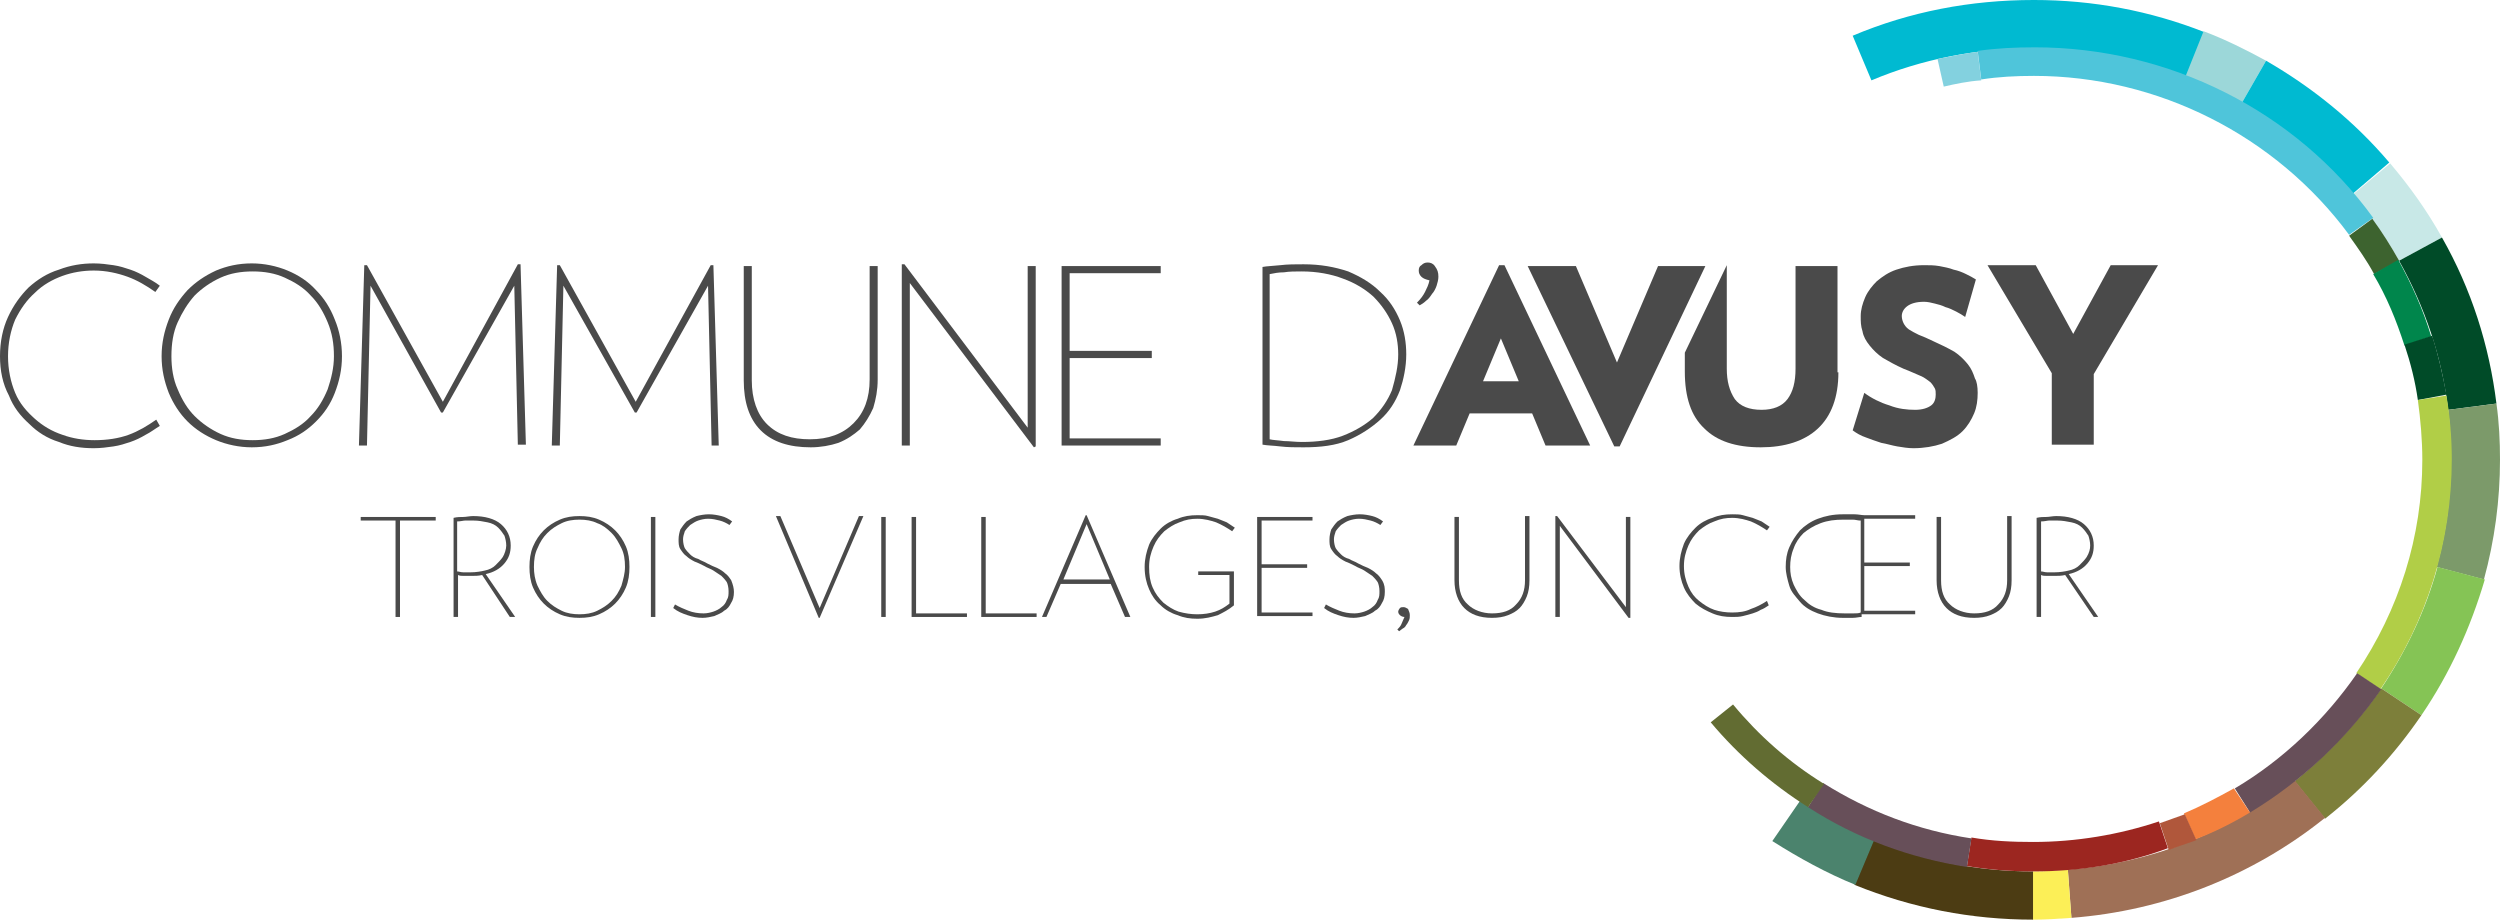 <?xml version="1.0" encoding="UTF-8" standalone="no"?> <svg xmlns:dc="http://purl.org/dc/elements/1.1/" xmlns:cc="http://creativecommons.org/ns#" xmlns:rdf="http://www.w3.org/1999/02/22-rdf-syntax-ns#" xmlns:svg="http://www.w3.org/2000/svg" xmlns="http://www.w3.org/2000/svg" xmlns:sodipodi="http://sodipodi.sourceforge.net/DTD/sodipodi-0.dtd" xmlns:inkscape="http://www.inkscape.org/namespaces/inkscape" version="1.1" id="Layer_1" x="0px" y="0px" width="280px" height="103px" viewBox="0 0 280 103" style="enable-background:new 0 0 280 103;" xml:space="preserve" sodipodi:docname="CHE Avusy Logo.svg" inkscape:version="0.92.3 (2405546, 2018-03-11)"><defs id="defs243"></defs> <style type="text/css" id="style2"> .st0{fill:#FFFFFF;} .st1{fill:#00BAD1;} .st2{fill:#9CD7D9;} .st3{fill:#C8E8E7;} .st4{fill:#004B28;} .st5{fill:#7C9A6A;} .st6{fill:#85C455;} .st7{fill:#7D7F3A;} .st8{fill:#9F7056;} .st9{fill:#FCEF57;} .st10{fill:#4C3C13;} .st11{fill:#4B836D;} .st12{fill:#83D1DF;} .st13{fill:#4FC5DA;} .st14{fill:#3D632F;} .st15{fill:#00864C;} .st16{fill:#B1CE47;} .st17{fill:#674F59;} .st18{fill:#F4803D;} .st19{fill:#B0573B;} .st20{fill:#9C2620;} .st21{fill:#626C32;} </style> <g id="g84" style="fill:#4a4a4a;fill-opacity:1"> <g id="g6" style="fill:#4a4a4a;fill-opacity:1"> <path class="st0" d="M 44.8,58.3 V 69.1 H 44.3 V 58.3 h -3.9 v -0.4 h 8.4 v 0.4 z" id="path4" inkscape:connector-curvature="0" style="fill:#4a4a4a;fill-opacity:1"></path> </g> <g id="g10" style="fill:#4a4a4a;fill-opacity:1"> <path class="st0" d="M 57.1,69.1 54,64.4 c -0.4,0.1 -0.8,0.1 -1.2,0.1 -0.2,0 -0.5,0 -0.8,0 -0.3,0 -0.5,0 -0.7,-0.1 v 4.7 H 50.8 V 58 c 0.4,-0.1 0.8,-0.1 1.1,-0.1 0.3,0 0.7,-0.1 1.1,-0.1 1.3,0 2.4,0.3 3.1,0.9 0.7,0.6 1.1,1.4 1.1,2.4 0,0.8 -0.2,1.4 -0.7,2 -0.5,0.6 -1.2,1 -2.1,1.2 l 3.3,4.8 z m -0.4,-8 c 0,-0.4 -0.1,-0.8 -0.2,-1.1 -0.2,-0.3 -0.4,-0.6 -0.7,-0.9 -0.3,-0.3 -0.7,-0.5 -1.2,-0.6 -0.5,-0.1 -1,-0.2 -1.6,-0.2 -0.3,0 -0.6,0 -0.9,0 -0.2,0 -0.5,0.1 -0.9,0.1 V 64 c 0.2,0 0.4,0.1 0.7,0.1 0.3,0 0.5,0 0.8,0 0.6,0 1.2,-0.1 1.6,-0.2 0.5,-0.1 0.9,-0.3 1.2,-0.6 0.3,-0.3 0.6,-0.6 0.8,-0.9 0.2,-0.3 0.4,-0.9 0.4,-1.3 z" id="path8" inkscape:connector-curvature="0" style="fill:#4a4a4a;fill-opacity:1"></path> </g> <g id="g14" style="fill:#4a4a4a;fill-opacity:1"> <path class="st0" d="m 70.5,63.5 c 0,0.8 -0.1,1.6 -0.4,2.3 -0.3,0.7 -0.7,1.3 -1.2,1.8 -0.5,0.5 -1.1,0.9 -1.8,1.2 -0.7,0.3 -1.4,0.4 -2.2,0.4 -0.8,0 -1.5,-0.1 -2.2,-0.4 -0.7,-0.3 -1.3,-0.7 -1.8,-1.2 -0.5,-0.5 -0.9,-1.1 -1.2,-1.8 -0.3,-0.7 -0.4,-1.5 -0.4,-2.3 0,-0.8 0.1,-1.6 0.4,-2.3 0.3,-0.7 0.7,-1.3 1.2,-1.8 0.5,-0.5 1.1,-0.9 1.8,-1.2 0.7,-0.3 1.4,-0.4 2.2,-0.4 0.8,0 1.5,0.1 2.2,0.4 0.7,0.3 1.3,0.7 1.8,1.2 0.5,0.5 0.9,1.1 1.2,1.8 0.3,0.7 0.4,1.5 0.4,2.3 z m -0.5,0 C 70,62.7 69.9,62 69.6,61.4 69.3,60.8 69,60.2 68.5,59.7 c -0.5,-0.5 -1,-0.9 -1.6,-1.1 -0.6,-0.3 -1.3,-0.4 -2,-0.4 -0.7,0 -1.4,0.1 -2,0.4 -0.6,0.3 -1.1,0.6 -1.6,1.1 -0.5,0.5 -0.8,1 -1.1,1.7 -0.3,0.6 -0.4,1.3 -0.4,2.1 0,0.7 0.1,1.4 0.4,2.1 0.3,0.6 0.6,1.2 1.1,1.7 0.5,0.5 1,0.8 1.6,1.1 0.6,0.3 1.3,0.4 2,0.4 0.7,0 1.4,-0.1 2,-0.4 0.6,-0.3 1.1,-0.6 1.6,-1.1 0.5,-0.5 0.8,-1 1.1,-1.7 0.2,-0.7 0.4,-1.4 0.4,-2.1 z" id="path12" inkscape:connector-curvature="0" style="fill:#4a4a4a;fill-opacity:1"></path> </g> <g id="g18" style="fill:#4a4a4a;fill-opacity:1"> <path class="st0" d="M 72.9,69.1 V 57.9 h 0.5 v 11.2 z" id="path16" inkscape:connector-curvature="0" style="fill:#4a4a4a;fill-opacity:1"></path> </g> <g id="g22" style="fill:#4a4a4a;fill-opacity:1"> <path class="st0" d="m 82.2,66.3 c 0,0.5 -0.1,0.9 -0.3,1.2 -0.2,0.4 -0.4,0.7 -0.8,0.9 -0.3,0.3 -0.7,0.4 -1.1,0.6 -0.4,0.1 -0.9,0.2 -1.3,0.2 -0.6,0 -1.1,-0.1 -1.7,-0.3 -0.6,-0.2 -1.1,-0.4 -1.6,-0.8 l 0.2,-0.4 c 0.5,0.3 1,0.5 1.5,0.7 0.5,0.2 1.1,0.3 1.7,0.3 0.4,0 0.8,-0.1 1.1,-0.2 0.3,-0.1 0.7,-0.3 0.9,-0.5 0.3,-0.2 0.5,-0.5 0.6,-0.8 0.2,-0.3 0.2,-0.6 0.2,-1 0,-0.4 -0.1,-0.8 -0.2,-1 C 81.2,64.9 81,64.7 80.8,64.5 80.5,64.3 80.2,64.1 79.9,63.9 79.6,63.7 79.2,63.6 78.9,63.4 78.5,63.2 78.1,63 77.8,62.9 77.4,62.7 77.1,62.5 76.9,62.3 76.6,62.1 76.4,61.8 76.2,61.5 76,61.2 76,60.8 76,60.4 c 0,-0.4 0.1,-0.8 0.2,-1.1 0.2,-0.3 0.4,-0.6 0.7,-0.9 0.3,-0.2 0.6,-0.4 1.1,-0.6 0.4,-0.1 0.9,-0.2 1.4,-0.2 0.5,0 1,0.1 1.4,0.2 0.4,0.1 0.8,0.3 1.2,0.6 l -0.3,0.4 c -0.3,-0.2 -0.7,-0.4 -1.1,-0.5 -0.4,-0.1 -0.8,-0.2 -1.3,-0.2 -0.4,0 -0.8,0.1 -1.1,0.2 -0.3,0.1 -0.6,0.3 -0.9,0.5 -0.2,0.2 -0.4,0.4 -0.6,0.7 -0.1,0.3 -0.2,0.6 -0.2,0.9 0,0.4 0.1,0.8 0.2,1 0.2,0.3 0.4,0.5 0.6,0.7 0.2,0.2 0.5,0.4 0.9,0.5 0.3,0.2 0.7,0.3 1,0.5 0.4,0.2 0.8,0.4 1.1,0.5 0.4,0.2 0.7,0.4 0.9,0.6 0.3,0.2 0.5,0.5 0.7,0.8 0.2,0.5 0.3,0.9 0.3,1.3 z" id="path20" inkscape:connector-curvature="0" style="fill:#4a4a4a;fill-opacity:1"></path> </g> <g id="g26" style="fill:#4a4a4a;fill-opacity:1"> <path class="st0" d="M 91.8,69.2 H 91.7 L 86.9,57.8 h 0.5 l 4.4,10.3 4.4,-10.3 h 0.5 z" id="path24" inkscape:connector-curvature="0" style="fill:#4a4a4a;fill-opacity:1"></path> </g> <g id="g30" style="fill:#4a4a4a;fill-opacity:1"> <path class="st0" d="M 98.7,69.1 V 57.9 h 0.5 v 11.2 z" id="path28" inkscape:connector-curvature="0" style="fill:#4a4a4a;fill-opacity:1"></path> </g> <g id="g34" style="fill:#4a4a4a;fill-opacity:1"> <path class="st0" d="M 102.1,69.1 V 57.9 h 0.5 v 10.8 h 5.7 v 0.4 z" id="path32" inkscape:connector-curvature="0" style="fill:#4a4a4a;fill-opacity:1"></path> </g> <g id="g38" style="fill:#4a4a4a;fill-opacity:1"> <path class="st0" d="M 109.9,69.1 V 57.9 h 0.5 v 10.8 h 5.7 v 0.4 z" id="path36" inkscape:connector-curvature="0" style="fill:#4a4a4a;fill-opacity:1"></path> </g> <g id="g42" style="fill:#4a4a4a;fill-opacity:1"> <path class="st0" d="m 126,69.1 -1.6,-3.7 h -5.6 l -1.6,3.7 h -0.5 l 4.9,-11.4 h 0.1 l 4.9,11.4 z m -4.3,-10.4 -2.6,6.2 h 5.2 z" id="path40" inkscape:connector-curvature="0" style="fill:#4a4a4a;fill-opacity:1"></path> </g> <g id="g46" style="fill:#4a4a4a;fill-opacity:1"> <path class="st0" d="m 138.2,64 v 3.8 c -0.6,0.5 -1.2,0.8 -1.8,1.1 -0.7,0.2 -1.4,0.4 -2.3,0.4 -0.8,0 -1.5,-0.1 -2.2,-0.4 -0.7,-0.2 -1.4,-0.6 -1.9,-1.1 -0.6,-0.5 -1,-1.1 -1.3,-1.8 -0.3,-0.7 -0.5,-1.5 -0.5,-2.5 0,-0.9 0.2,-1.7 0.5,-2.5 0.3,-0.7 0.8,-1.3 1.3,-1.8 0.5,-0.5 1.2,-0.9 1.9,-1.1 0.7,-0.3 1.4,-0.4 2.2,-0.4 0.4,0 0.9,0 1.2,0.1 0.4,0.1 0.7,0.2 1.1,0.3 0.3,0.1 0.7,0.3 1,0.4 0.3,0.2 0.6,0.4 0.9,0.6 l -0.3,0.4 c -0.6,-0.4 -1.1,-0.7 -1.8,-1 -0.6,-0.2 -1.3,-0.4 -2.1,-0.4 -0.7,0 -1.3,0.1 -2,0.4 -0.6,0.2 -1.2,0.6 -1.7,1 -0.5,0.5 -0.9,1 -1.2,1.7 -0.3,0.7 -0.5,1.4 -0.5,2.3 0,0.9 0.1,1.6 0.4,2.3 0.3,0.7 0.7,1.2 1.2,1.7 0.5,0.4 1.1,0.8 1.7,1 0.7,0.2 1.4,0.3 2.1,0.3 0.7,0 1.4,-0.1 2,-0.3 0.6,-0.2 1.1,-0.5 1.6,-0.9 v -3.2 h -3.5 V 64 Z" id="path44" inkscape:connector-curvature="0" style="fill:#4a4a4a;fill-opacity:1"></path> </g> <g id="g50" style="fill:#4a4a4a;fill-opacity:1"> <path class="st0" d="M 140.8,69.1 V 57.9 h 6.2 v 0.4 h -5.7 v 4.9 h 5.1 v 0.4 h -5.1 v 5 H 147 V 69 h -6.2 z" id="path48" inkscape:connector-curvature="0" style="fill:#4a4a4a;fill-opacity:1"></path> </g> <g id="g54" style="fill:#4a4a4a;fill-opacity:1"> <path class="st0" d="m 155.1,66.3 c 0,0.5 -0.1,0.9 -0.3,1.2 -0.2,0.4 -0.4,0.7 -0.8,0.9 -0.3,0.3 -0.7,0.4 -1.1,0.6 -0.4,0.1 -0.9,0.2 -1.3,0.2 -0.6,0 -1.1,-0.1 -1.7,-0.3 -0.6,-0.2 -1.1,-0.4 -1.6,-0.8 l 0.2,-0.4 c 0.5,0.3 1,0.5 1.5,0.7 0.5,0.2 1.1,0.3 1.7,0.3 0.4,0 0.8,-0.1 1.1,-0.2 0.3,-0.1 0.7,-0.3 0.9,-0.5 0.3,-0.2 0.5,-0.5 0.6,-0.8 0.2,-0.3 0.2,-0.6 0.2,-1 0,-0.4 -0.1,-0.8 -0.2,-1 -0.2,-0.3 -0.4,-0.5 -0.6,-0.7 -0.3,-0.2 -0.6,-0.4 -0.9,-0.6 -0.3,-0.2 -0.7,-0.3 -1,-0.5 -0.4,-0.2 -0.8,-0.4 -1.1,-0.5 -0.4,-0.2 -0.7,-0.4 -0.9,-0.6 -0.3,-0.2 -0.5,-0.5 -0.7,-0.8 -0.2,-0.3 -0.2,-0.7 -0.2,-1.1 0,-0.4 0.1,-0.8 0.2,-1.1 0.2,-0.3 0.4,-0.6 0.7,-0.9 0.3,-0.2 0.6,-0.4 1.1,-0.6 0.4,-0.1 0.9,-0.2 1.4,-0.2 0.5,0 1,0.1 1.4,0.2 0.4,0.1 0.8,0.3 1.2,0.6 l -0.3,0.4 c -0.3,-0.2 -0.7,-0.4 -1.1,-0.5 -0.4,-0.1 -0.8,-0.2 -1.3,-0.2 -0.4,0 -0.8,0.1 -1.1,0.2 -0.3,0.1 -0.6,0.3 -0.9,0.5 -0.2,0.2 -0.4,0.4 -0.6,0.7 -0.1,0.3 -0.2,0.6 -0.2,0.9 0,0.4 0.1,0.8 0.2,1 0.2,0.3 0.4,0.5 0.6,0.7 0.2,0.2 0.5,0.4 0.9,0.5 0.3,0.2 0.7,0.3 1,0.5 0.4,0.2 0.8,0.4 1.1,0.5 0.4,0.2 0.7,0.4 0.9,0.6 0.3,0.2 0.5,0.5 0.7,0.8 0.3,0.5 0.3,0.9 0.3,1.3 z" id="path52" inkscape:connector-curvature="0" style="fill:#4a4a4a;fill-opacity:1"></path> </g> <g id="g58" style="fill:#4a4a4a;fill-opacity:1"> <path class="st0" d="m 157.9,68.9 c 0,0.2 0,0.4 -0.1,0.6 -0.1,0.2 -0.2,0.4 -0.3,0.5 -0.1,0.2 -0.2,0.3 -0.4,0.4 -0.1,0.1 -0.3,0.2 -0.4,0.3 l -0.2,-0.2 c 0.2,-0.2 0.4,-0.4 0.5,-0.7 0.1,-0.2 0.2,-0.5 0.3,-0.7 -0.2,0 -0.4,-0.1 -0.5,-0.2 -0.1,-0.1 -0.2,-0.2 -0.2,-0.4 0,-0.1 0.1,-0.3 0.2,-0.4 0.1,-0.1 0.2,-0.1 0.4,-0.1 0.2,0 0.3,0.1 0.5,0.2 0.1,0.3 0.2,0.4 0.2,0.7 z" id="path56" inkscape:connector-curvature="0" style="fill:#4a4a4a;fill-opacity:1"></path> </g> <g id="g62" style="fill:#4a4a4a;fill-opacity:1"> <path class="st0" d="m 171.3,65 c 0,0.7 -0.1,1.3 -0.3,1.8 -0.2,0.5 -0.5,1 -0.8,1.3 -0.4,0.4 -0.8,0.6 -1.3,0.8 -0.5,0.2 -1.1,0.3 -1.8,0.3 -1.4,0 -2.4,-0.4 -3.1,-1.1 -0.7,-0.7 -1.1,-1.8 -1.1,-3.1 v -7.1 h 0.5 V 65 c 0,1.2 0.3,2.1 1,2.7 0.6,0.6 1.6,1 2.7,1 1.2,0 2.1,-0.3 2.7,-1 0.7,-0.7 1,-1.6 1,-2.7 v -7.2 h 0.5 z" id="path60" inkscape:connector-curvature="0" style="fill:#4a4a4a;fill-opacity:1"></path> </g> <g id="g66" style="fill:#4a4a4a;fill-opacity:1"> <path class="st0" d="m 182.4,69.2 -7.7,-10.3 v 10.2 h -0.5 V 57.8 h 0.2 L 182.1,68 V 57.9 h 0.5 v 11.3 z" id="path64" inkscape:connector-curvature="0" style="fill:#4a4a4a;fill-opacity:1"></path> </g> <g id="g70" style="fill:#4a4a4a;fill-opacity:1"> <path class="st0" d="m 198.1,67.8 c -0.3,0.2 -0.6,0.4 -0.9,0.5 -0.3,0.2 -0.6,0.3 -0.9,0.4 -0.3,0.1 -0.7,0.2 -1.1,0.3 -0.4,0.1 -0.8,0.1 -1.2,0.1 -0.8,0 -1.5,-0.1 -2.2,-0.4 -0.7,-0.3 -1.3,-0.6 -1.9,-1.1 -0.5,-0.5 -1,-1.1 -1.3,-1.8 -0.3,-0.7 -0.5,-1.5 -0.5,-2.4 0,-0.9 0.2,-1.7 0.5,-2.5 0.3,-0.7 0.8,-1.3 1.3,-1.8 0.5,-0.5 1.2,-0.9 1.9,-1.1 0.7,-0.3 1.4,-0.4 2.2,-0.4 0.4,0 0.9,0 1.2,0.1 0.4,0.1 0.7,0.2 1.1,0.3 0.3,0.1 0.7,0.3 1,0.4 0.3,0.2 0.6,0.4 0.9,0.6 l -0.3,0.4 c -0.6,-0.4 -1.1,-0.7 -1.8,-1 -0.6,-0.2 -1.3,-0.4 -2.1,-0.4 -0.7,0 -1.3,0.1 -2,0.4 -0.6,0.2 -1.2,0.6 -1.7,1 -0.5,0.5 -0.9,1 -1.2,1.7 -0.3,0.7 -0.5,1.4 -0.5,2.3 0,0.9 0.2,1.6 0.5,2.3 0.3,0.7 0.7,1.2 1.2,1.6 0.5,0.4 1.1,0.8 1.7,1 0.6,0.2 1.3,0.3 2,0.3 0.8,0 1.5,-0.1 2.1,-0.4 0.6,-0.2 1.2,-0.5 1.8,-0.9 z" id="path68" inkscape:connector-curvature="0" style="fill:#4a4a4a;fill-opacity:1"></path> </g> <g id="g74" style="fill:#4a4a4a;fill-opacity:1"> <path class="st0" d="m 208.5,69.1 c -0.3,0 -0.6,0.1 -1,0.1 -0.4,0 -0.7,0 -1.1,0 -1,0 -2,-0.2 -2.8,-0.5 -0.8,-0.3 -1.5,-0.7 -2,-1.3 -0.5,-0.6 -1,-1.1 -1.2,-1.8 -0.2,-0.7 -0.4,-1.4 -0.4,-2.1 0,-0.8 0.1,-1.5 0.4,-2.2 0.3,-0.7 0.7,-1.3 1.2,-1.9 0.5,-0.5 1.2,-1 2,-1.3 0.8,-0.3 1.7,-0.5 2.8,-0.5 0.4,0 0.9,0 1.3,0 0.4,0 0.8,0.1 1.1,0.1 h 5.7 v 0.4 h -5.7 V 63 h 5.1 v 0.4 h -5.1 v 5 h 5.7 v 0.4 h -6 z m -0.2,-10.8 c -0.2,0 -0.5,-0.1 -0.8,-0.1 -0.3,0 -0.6,0 -1,0 -1,0 -1.8,0.1 -2.6,0.4 -0.8,0.3 -1.4,0.7 -1.9,1.1 -0.5,0.5 -0.9,1.1 -1.1,1.7 -0.3,0.7 -0.4,1.4 -0.4,2.1 0,0.7 0.1,1.3 0.4,2 0.3,0.6 0.6,1.2 1.2,1.7 0.5,0.5 1.1,0.9 1.9,1.1 0.7,0.3 1.6,0.4 2.6,0.4 0.3,0 0.7,0 1,0 0.3,0 0.6,0 0.8,-0.1 V 58.3 Z" id="path72" inkscape:connector-curvature="0" style="fill:#4a4a4a;fill-opacity:1"></path> </g> <g id="g78" style="fill:#4a4a4a;fill-opacity:1"> <path class="st0" d="m 225.3,65 c 0,0.7 -0.1,1.3 -0.3,1.8 -0.2,0.5 -0.5,1 -0.8,1.3 -0.4,0.4 -0.8,0.6 -1.3,0.8 -0.5,0.2 -1.1,0.3 -1.8,0.3 -1.4,0 -2.4,-0.4 -3.1,-1.1 -0.7,-0.7 -1.1,-1.8 -1.1,-3.1 v -7.1 h 0.5 V 65 c 0,1.2 0.3,2.1 1,2.7 0.6,0.6 1.6,1 2.7,1 1.2,0 2.1,-0.3 2.7,-1 0.7,-0.7 1,-1.6 1,-2.7 v -7.2 h 0.5 z" id="path76" inkscape:connector-curvature="0" style="fill:#4a4a4a;fill-opacity:1"></path> </g> <g id="g82" style="fill:#4a4a4a;fill-opacity:1"> <path class="st0" d="m 234.5,69.1 -3.2,-4.7 c -0.4,0.1 -0.8,0.1 -1.2,0.1 -0.2,0 -0.5,0 -0.8,0 -0.3,0 -0.5,0 -0.7,-0.1 v 4.7 h -0.5 V 58 c 0.4,-0.1 0.8,-0.1 1.1,-0.1 0.3,0 0.7,-0.1 1.1,-0.1 1.3,0 2.4,0.3 3.1,0.9 0.7,0.6 1.1,1.4 1.1,2.4 0,0.8 -0.2,1.4 -0.7,2 -0.5,0.6 -1.2,1 -2.1,1.2 l 3.3,4.8 z m -0.4,-8 c 0,-0.4 -0.1,-0.8 -0.2,-1.1 -0.2,-0.3 -0.4,-0.6 -0.7,-0.9 -0.3,-0.3 -0.7,-0.5 -1.2,-0.6 -0.5,-0.1 -1,-0.2 -1.6,-0.2 -0.3,0 -0.6,0 -0.9,0 -0.2,0 -0.5,0.1 -0.9,0.1 V 64 c 0.2,0 0.4,0.1 0.7,0.1 0.3,0 0.5,0 0.8,0 0.6,0 1.2,-0.1 1.6,-0.2 0.5,-0.1 0.9,-0.3 1.2,-0.6 0.3,-0.3 0.6,-0.6 0.8,-0.9 0.3,-0.5 0.4,-0.9 0.4,-1.3 z" id="path80" inkscape:connector-curvature="0" style="fill:#4a4a4a;fill-opacity:1"></path> </g> </g> <g id="g142" style="fill:#4a4a4a;fill-opacity:1"> <g id="g88" style="fill:#4a4a4a;fill-opacity:1"> <path class="st0" d="m 17.9,47.7 c -0.5,0.3 -1,0.7 -1.6,1 -0.5,0.3 -1.1,0.6 -1.7,0.8 C 14,49.7 13.4,49.9 12.7,50 12,50.1 11.3,50.2 10.5,50.2 9.1,50.2 7.8,50 6.6,49.5 5.3,49.1 4.2,48.4 3.3,47.5 2.3,46.6 1.5,45.6 1,44.3 0.3,43 0,41.5 0,39.9 c 0,-1.6 0.3,-3.1 0.9,-4.4 0.6,-1.3 1.4,-2.4 2.3,-3.3 1,-0.9 2.1,-1.6 3.4,-2 1.3,-0.5 2.6,-0.7 3.9,-0.7 0.8,0 1.5,0.1 2.2,0.2 0.7,0.1 1.3,0.3 1.9,0.5 0.6,0.2 1.2,0.5 1.7,0.8 0.5,0.3 1.1,0.6 1.6,1 l -0.5,0.7 c -1,-0.7 -2,-1.3 -3.1,-1.7 -1.1,-0.4 -2.4,-0.7 -3.8,-0.7 -1.2,0 -2.4,0.2 -3.5,0.6 -1.1,0.4 -2.2,1 -3.1,1.9 -0.9,0.8 -1.6,1.8 -2.2,3 -0.5,1.2 -0.8,2.6 -0.8,4.1 0,1.5 0.3,2.9 0.8,4.1 0.5,1.2 1.3,2.1 2.2,2.9 0.9,0.8 1.9,1.4 3.1,1.8 1.1,0.4 2.3,0.6 3.6,0.6 1.4,0 2.7,-0.2 3.8,-0.6 1.1,-0.4 2.1,-1 3.1,-1.7 z" id="path86" inkscape:connector-curvature="0" style="fill:#4a4a4a;fill-opacity:1"></path> </g> <g id="g92" style="fill:#4a4a4a;fill-opacity:1"> <path class="st0" d="m 38.3,39.9 c 0,1.5 -0.3,2.8 -0.8,4.1 -0.5,1.3 -1.2,2.3 -2.1,3.2 -0.9,0.9 -1.9,1.6 -3.2,2.1 -1.2,0.5 -2.5,0.8 -4,0.8 -1.4,0 -2.8,-0.3 -4,-0.8 -1.2,-0.5 -2.3,-1.2 -3.2,-2.1 -0.9,-0.9 -1.6,-2 -2.1,-3.2 -0.5,-1.3 -0.8,-2.6 -0.8,-4.1 0,-1.5 0.3,-2.8 0.8,-4.1 0.5,-1.3 1.2,-2.3 2.1,-3.3 0.9,-0.9 1.9,-1.6 3.2,-2.2 1.2,-0.5 2.5,-0.8 4,-0.8 1.4,0 2.8,0.3 4,0.8 1.2,0.5 2.3,1.2 3.2,2.2 0.9,0.9 1.6,2 2.1,3.3 0.5,1.2 0.8,2.6 0.8,4.1 z m -0.9,0 c 0,-1.4 -0.2,-2.6 -0.7,-3.8 -0.5,-1.2 -1.1,-2.2 -1.9,-3 -0.8,-0.9 -1.8,-1.5 -2.9,-2 -1.1,-0.5 -2.3,-0.7 -3.6,-0.7 -1.3,0 -2.5,0.2 -3.6,0.7 -1.1,0.5 -2.1,1.2 -2.9,2 -0.8,0.9 -1.4,1.9 -1.9,3 -0.5,1.1 -0.7,2.4 -0.7,3.8 0,1.3 0.2,2.6 0.7,3.7 0.5,1.2 1.1,2.2 1.9,3 0.8,0.8 1.8,1.5 2.9,2 1.1,0.5 2.3,0.7 3.6,0.7 1.3,0 2.5,-0.2 3.6,-0.7 1.1,-0.5 2.1,-1.1 2.9,-2 0.8,-0.8 1.4,-1.8 1.9,-3 0.4,-1.2 0.7,-2.4 0.7,-3.7 z" id="path90" inkscape:connector-curvature="0" style="fill:#4a4a4a;fill-opacity:1"></path> </g> <g id="g96" style="fill:#4a4a4a;fill-opacity:1"> <path class="st0" d="M 58,49.9 57.6,32 49.6,46.2 H 49.4 L 41.5,32 41.1,49.9 h -0.9 l 0.6,-20.2 h 0.3 L 49.6,45 58,29.6 h 0.3 l 0.6,20.2 H 58 Z" id="path94" inkscape:connector-curvature="0" style="fill:#4a4a4a;fill-opacity:1"></path> </g> <g id="g100" style="fill:#4a4a4a;fill-opacity:1"> <path class="st0" d="M 79.7,49.9 79.3,32 71.3,46.2 H 71.1 L 63.1,32 62.7,49.9 h -0.9 l 0.6,-20.2 h 0.3 L 71.2,45 79.6,29.7 h 0.3 l 0.6,20.2 z" id="path98" inkscape:connector-curvature="0" style="fill:#4a4a4a;fill-opacity:1"></path> </g> <g id="g104" style="fill:#4a4a4a;fill-opacity:1"> <path class="st0" d="m 98.3,42.5 c 0,1.2 -0.2,2.2 -0.5,3.2 -0.4,0.9 -0.9,1.7 -1.5,2.4 -0.7,0.6 -1.4,1.1 -2.4,1.5 -0.9,0.3 -2,0.5 -3.1,0.5 -2.4,0 -4.3,-0.6 -5.6,-1.9 C 83.9,46.9 83.3,45 83.3,42.6 V 29.8 h 0.9 v 12.8 c 0,2.1 0.6,3.8 1.7,4.9 1.2,1.2 2.8,1.7 4.8,1.7 2.1,0 3.7,-0.6 4.9,-1.8 1.2,-1.2 1.8,-2.8 1.8,-4.9 V 29.8 h 0.9 z" id="path102" inkscape:connector-curvature="0" style="fill:#4a4a4a;fill-opacity:1"></path> </g> <g id="g108" style="fill:#4a4a4a;fill-opacity:1"> <path class="st0" d="M 115.8,50.1 101.9,31.7 V 49.9 H 101 V 29.6 h 0.3 l 13.8,18.3 V 29.8 H 116 V 50 Z" id="path106" inkscape:connector-curvature="0" style="fill:#4a4a4a;fill-opacity:1"></path> </g> <g id="g112" style="fill:#4a4a4a;fill-opacity:1"> <path class="st0" d="M 118.9,49.9 V 29.8 H 130 v 0.8 h -10.2 v 8.7 h 9.2 v 0.8 h -9.2 v 9 H 130 v 0.8 z" id="path110" inkscape:connector-curvature="0" style="fill:#4a4a4a;fill-opacity:1"></path> </g> <g id="g116" style="fill:#4a4a4a;fill-opacity:1"> <path class="st0" d="m 157.5,39.7 c 0,1.4 -0.3,2.8 -0.7,4 -0.5,1.3 -1.2,2.4 -2.2,3.3 -1,0.9 -2.2,1.7 -3.6,2.3 -1.4,0.6 -3.1,0.8 -5,0.8 -0.9,0 -1.8,0 -2.6,-0.1 -0.8,-0.1 -1.5,-0.1 -2,-0.2 V 29.9 c 0.5,-0.1 1.1,-0.1 2,-0.2 0.8,-0.1 1.7,-0.1 2.6,-0.1 1.9,0 3.5,0.3 5,0.8 1.4,0.6 2.6,1.3 3.6,2.3 1,0.9 1.7,2 2.2,3.2 0.5,1.2 0.7,2.5 0.7,3.8 z m -0.9,0 c 0,-1.2 -0.2,-2.4 -0.7,-3.5 -0.5,-1.1 -1.2,-2.1 -2.1,-3 -0.9,-0.8 -2,-1.5 -3.4,-2 -1.3,-0.5 -2.9,-0.8 -4.6,-0.8 -0.7,0 -1.4,0 -2,0.1 -0.6,0 -1.1,0.1 -1.6,0.2 v 18.5 c 0.4,0.1 0.9,0.1 1.6,0.2 0.6,0 1.3,0.1 2,0.1 1.7,0 3.3,-0.2 4.6,-0.7 1.3,-0.5 2.5,-1.2 3.4,-2 0.9,-0.9 1.6,-1.9 2.1,-3.1 0.4,-1.4 0.7,-2.7 0.7,-4 z" id="path114" inkscape:connector-curvature="0" style="fill:#4a4a4a;fill-opacity:1"></path> </g> <g id="g120" style="fill:#4a4a4a;fill-opacity:1"> <path class="st0" d="m 161.1,31 c 0,0.3 -0.1,0.7 -0.2,1 -0.1,0.3 -0.3,0.7 -0.5,0.9 -0.2,0.3 -0.4,0.6 -0.7,0.8 -0.2,0.2 -0.5,0.4 -0.7,0.5 l -0.3,-0.3 c 0.4,-0.4 0.7,-0.8 0.9,-1.2 0.2,-0.4 0.4,-0.8 0.5,-1.3 -0.4,-0.1 -0.7,-0.2 -0.9,-0.4 -0.2,-0.2 -0.3,-0.4 -0.3,-0.7 0,-0.3 0.1,-0.5 0.3,-0.6 0.2,-0.2 0.4,-0.3 0.7,-0.3 0.3,0 0.6,0.1 0.8,0.4 0.3,0.4 0.4,0.7 0.4,1.2 z" id="path118" inkscape:connector-curvature="0" style="fill:#4a4a4a;fill-opacity:1"></path> </g> <g id="g124" style="fill:#4a4a4a;fill-opacity:1"> <path class="st0" d="m 173.1,49.9 -1.5,-3.6 h -7 l -1.5,3.6 h -4.8 l 9.6,-20.2 h 0.6 l 9.6,20.2 z m -5,-12 -2,4.8 h 4 z" id="path122" inkscape:connector-curvature="0" style="fill:#4a4a4a;fill-opacity:1"></path> </g> <g id="g128" style="fill:#4a4a4a;fill-opacity:1"> <path class="st0" d="m 181.4,50 h -0.6 l -9.7,-20.2 h 5.4 l 4.6,10.8 4.6,-10.8 h 5.3 z" id="path126" inkscape:connector-curvature="0" style="fill:#4a4a4a;fill-opacity:1"></path> </g> <g id="g132" style="fill:#4a4a4a;fill-opacity:1"> <path class="st0" d="m 205.9,41.7 c 0,2.8 -0.8,4.9 -2.3,6.3 -1.5,1.4 -3.7,2.1 -6.4,2.1 -2.8,0 -4.9,-0.7 -6.3,-2.1 -1.5,-1.4 -2.2,-3.5 -2.2,-6.4 v -2.1 l 4.7,-9.8 v 11.6 c 0,1.4 0.3,2.5 0.9,3.4 0.6,0.8 1.6,1.2 3,1.2 1.3,0 2.3,-0.4 2.9,-1.2 0.6,-0.8 0.9,-1.9 0.9,-3.4 V 29.8 h 4.7 v 11.9 z" id="path130" inkscape:connector-curvature="0" style="fill:#4a4a4a;fill-opacity:1"></path> </g> <g id="g136" style="fill:#4a4a4a;fill-opacity:1"> <path class="st0" d="m 221.5,44 c 0,0.8 -0.1,1.6 -0.4,2.3 -0.3,0.7 -0.7,1.4 -1.3,2 -0.6,0.6 -1.4,1 -2.3,1.4 -0.9,0.3 -2,0.5 -3.2,0.5 -0.6,0 -1.2,-0.1 -1.8,-0.2 -0.6,-0.1 -1.2,-0.3 -1.8,-0.4 -0.6,-0.2 -1.2,-0.4 -1.7,-0.6 -0.6,-0.2 -1.1,-0.5 -1.5,-0.8 l 1.3,-4.2 c 0.8,0.6 1.8,1.1 2.8,1.4 1,0.4 2,0.5 2.9,0.5 0.8,0 1.4,-0.2 1.8,-0.5 0.4,-0.3 0.5,-0.8 0.5,-1.2 0,-0.3 0,-0.5 -0.1,-0.7 -0.1,-0.2 -0.3,-0.5 -0.5,-0.7 -0.3,-0.2 -0.6,-0.5 -1.1,-0.7 -0.5,-0.2 -1.1,-0.5 -1.9,-0.8 -0.9,-0.4 -1.6,-0.8 -2.3,-1.2 -0.6,-0.4 -1.1,-0.9 -1.5,-1.4 -0.4,-0.5 -0.7,-1 -0.8,-1.6 -0.2,-0.6 -0.2,-1.1 -0.2,-1.7 0,-0.7 0.2,-1.4 0.5,-2.1 0.3,-0.7 0.8,-1.3 1.3,-1.8 0.6,-0.5 1.3,-1 2.2,-1.3 0.9,-0.3 1.9,-0.5 3.1,-0.5 0.6,0 1.1,0 1.7,0.1 0.5,0.1 1.1,0.2 1.6,0.4 0.5,0.1 1,0.3 1.4,0.5 0.4,0.2 0.8,0.4 1.1,0.6 l -1.2,4.2 c -0.3,-0.2 -0.6,-0.4 -1,-0.6 -0.4,-0.2 -0.8,-0.4 -1.2,-0.5 -0.4,-0.2 -0.8,-0.3 -1.2,-0.4 -0.4,-0.1 -0.8,-0.2 -1.2,-0.2 -0.9,0 -1.5,0.2 -1.9,0.5 -0.4,0.3 -0.6,0.7 -0.6,1.1 0,0.3 0.1,0.6 0.2,0.8 0.1,0.2 0.3,0.5 0.6,0.7 0.3,0.2 0.7,0.4 1.1,0.6 0.5,0.2 1,0.4 1.6,0.7 0.9,0.4 1.7,0.8 2.4,1.2 0.6,0.4 1.1,0.9 1.5,1.4 0.4,0.5 0.6,1 0.8,1.6 0.2,0.3 0.3,0.9 0.3,1.6 z" id="path134" inkscape:connector-curvature="0" style="fill:#4a4a4a;fill-opacity:1"></path> </g> <g id="g140" style="fill:#4a4a4a;fill-opacity:1"> <path class="st0" d="m 234.5,41.9 v 7.9 h -4.7 v -8 l -7.2,-12.1 h 5.4 l 4.2,7.7 4.2,-7.7 h 5.3 z" id="path138" inkscape:connector-curvature="0" style="fill:#4a4a4a;fill-opacity:1"></path> </g> </g> <g id="g146"> <path class="st1" d="M209.6,9l-2.1-5c6.4-2.7,13.2-4,20.3-4c6.6,0,13,1.2,19.1,3.6l-2,5c-5.5-2.1-11.2-3.2-17.1-3.2 C221.5,5.4,215.3,6.6,209.6,9z" id="path144"></path> </g> <g id="g150"> <path class="st2" d="M251.1,11.5c-2-1.1-4.1-2.1-6.3-3l2-5c2.4,0.9,4.8,2.1,7,3.3L251.1,11.5z" id="path148"></path> </g> <g id="g154"> <path class="st1" d="M263.5,21.7c-3.5-4.1-7.7-7.5-12.4-10.2l2.7-4.7c5.2,3,9.9,6.8,13.8,11.4L263.5,21.7z" id="path152"></path> </g> <g id="g158"> <path class="st3" d="M268.7,29.2c-1.5-2.6-3.2-5.1-5.2-7.4l4.2-3.5c2.2,2.6,4.2,5.4,5.8,8.3L268.7,29.2z" id="path156"></path> </g> <g id="g162"> <path class="st4" d="M274.2,45.9c-0.7-5.9-2.6-11.5-5.5-16.7l4.8-2.6c3.3,5.8,5.3,12.1,6.1,18.6L274.2,45.9z" id="path160"></path> </g> <g id="g166"> <path class="st5" d="M278.2,64.9l-5.3-1.4c1.1-3.9,1.6-7.9,1.6-12c0-1.9-0.1-3.8-0.3-5.6l5.4-0.7c0.3,2.1,0.4,4.2,0.4,6.3 C280,56,279.4,60.5,278.2,64.9z" id="path164"></path> </g> <g id="g170"> <path class="st6" d="M271.2,80.1l-4.5-3c2.8-4.2,5-8.8,6.3-13.6l5.3,1.4C276.7,70.3,274.4,75.4,271.2,80.1z" id="path168"></path> </g> <g id="g174"> <path class="st7" d="M260.4,91.7l-3.4-4.2c3.7-3,7-6.5,9.7-10.4l4.5,3C268.2,84.5,264.6,88.4,260.4,91.7z" id="path172"></path> </g> <g id="g178"> <path class="st8" d="M232,102.8l-0.4-5.4c9.3-0.7,18.1-4.2,25.4-10l3.4,4.2C252.3,98.1,242.4,102,232,102.8z" id="path176"></path> </g> <g id="g182"> <path class="st9" d="M227.7,103v-5.4c1.3,0,2.6-0.1,3.9-0.2l0.4,5.4C230.6,102.9,229.2,103,227.7,103z" id="path180"></path> </g> <g id="g186"> <path class="st10" d="M227.7,103c-6.9,0-13.6-1.3-20-3.9l2.1-5c5.7,2.3,11.7,3.5,17.9,3.5V103z" id="path184"></path> </g> <g id="g190"> <path class="st11" d="M207.8,99.1c-3.2-1.3-6.3-3-9.3-4.9l3.1-4.5c2.6,1.7,5.4,3.2,8.3,4.4L207.8,99.1z" id="path188"></path> </g> <g id="g194"> <path class="st12" d="M217.7,9.7l-0.7-3.1c1.5-0.3,3-0.6,4.5-0.8l0.4,3.2C220.4,9.1,219,9.4,217.7,9.7z" id="path192"></path> </g> <g id="g198"> <path class="st13" d="M263.1,26.3c-8.2-11.1-21.4-17.8-35.3-17.8c0,0,0,0,0,0c-2,0-4,0.1-5.9,0.4l-0.4-3.2c2.1-0.3,4.2-0.4,6.4-0.4 c0,0,0,0,0,0c15,0,29.2,7.1,37.9,19.1L263.1,26.3z" id="path196"></path> </g> <g id="g202"> <path class="st14" d="M265.9,30.7c-0.8-1.5-1.8-2.9-2.8-4.3l2.6-1.9c1.1,1.5,2.1,3.1,3,4.7L265.9,30.7z" id="path200"></path> </g> <g id="g206"> <path class="st15" d="M269.3,38.7c-0.9-2.8-2-5.5-3.5-8l2.8-1.6c1.5,2.7,2.8,5.6,3.7,8.6L269.3,38.7z" id="path204"></path> </g> <g id="g210"> <path class="st4" d="M270.8,44.8c-0.3-2.1-0.8-4.1-1.5-6.2l3.1-1c0.7,2.2,1.2,4.4,1.6,6.6L270.8,44.8z" id="path208"></path> </g> <g id="g214"> <path class="st16" d="M266.6,77.2l-2.7-1.8c4.8-7.1,7.4-15.3,7.4-23.9c0-2.2-0.2-4.5-0.5-6.7l3.2-0.5c0.4,2.3,0.6,4.8,0.6,7.1 C274.6,60.7,271.8,69.6,266.6,77.2z" id="path212"></path> </g> <g id="g218"> <path class="st17" d="M252,91l-1.7-2.7c5.4-3.2,10.1-7.7,13.7-12.9l2.7,1.8C262.8,82.8,257.8,87.5,252,91z" id="path216"></path> </g> <g id="g222"> <path class="st18" d="M245.9,94l-1.3-2.9c1.9-0.8,3.8-1.8,5.6-2.8L252,91C250,92.2,248,93.2,245.9,94z" id="path220"></path> </g> <g id="g226"> <path class="st19" d="M242.9,95.2l-1-3c0.9-0.3,1.9-0.7,2.8-1l1.3,2.9C244.9,94.5,243.9,94.8,242.9,95.2z" id="path224"></path> </g> <g id="g230"> <path class="st20" d="M227.7,97.6c-2.5,0-5-0.2-7.4-0.6l0.5-3.2c2.3,0.4,4.6,0.5,6.9,0.5c4.8,0,9.6-0.8,14.1-2.3l1,3 C238,96.8,232.9,97.6,227.7,97.6z" id="path228"></path> </g> <g id="g234"> <path class="st17" d="M220.3,97.1c-6.4-1-12.4-3.2-17.8-6.7l1.7-2.7c5.1,3.2,10.6,5.3,16.6,6.2L220.3,97.1z" id="path232"></path> </g> <g id="g238"> <path class="st21" d="M202.5,90.4c-4.1-2.6-7.8-5.8-10.9-9.5l2.5-2c2.9,3.5,6.3,6.5,10.2,8.9L202.5,90.4z" id="path236"></path> </g> </svg> 